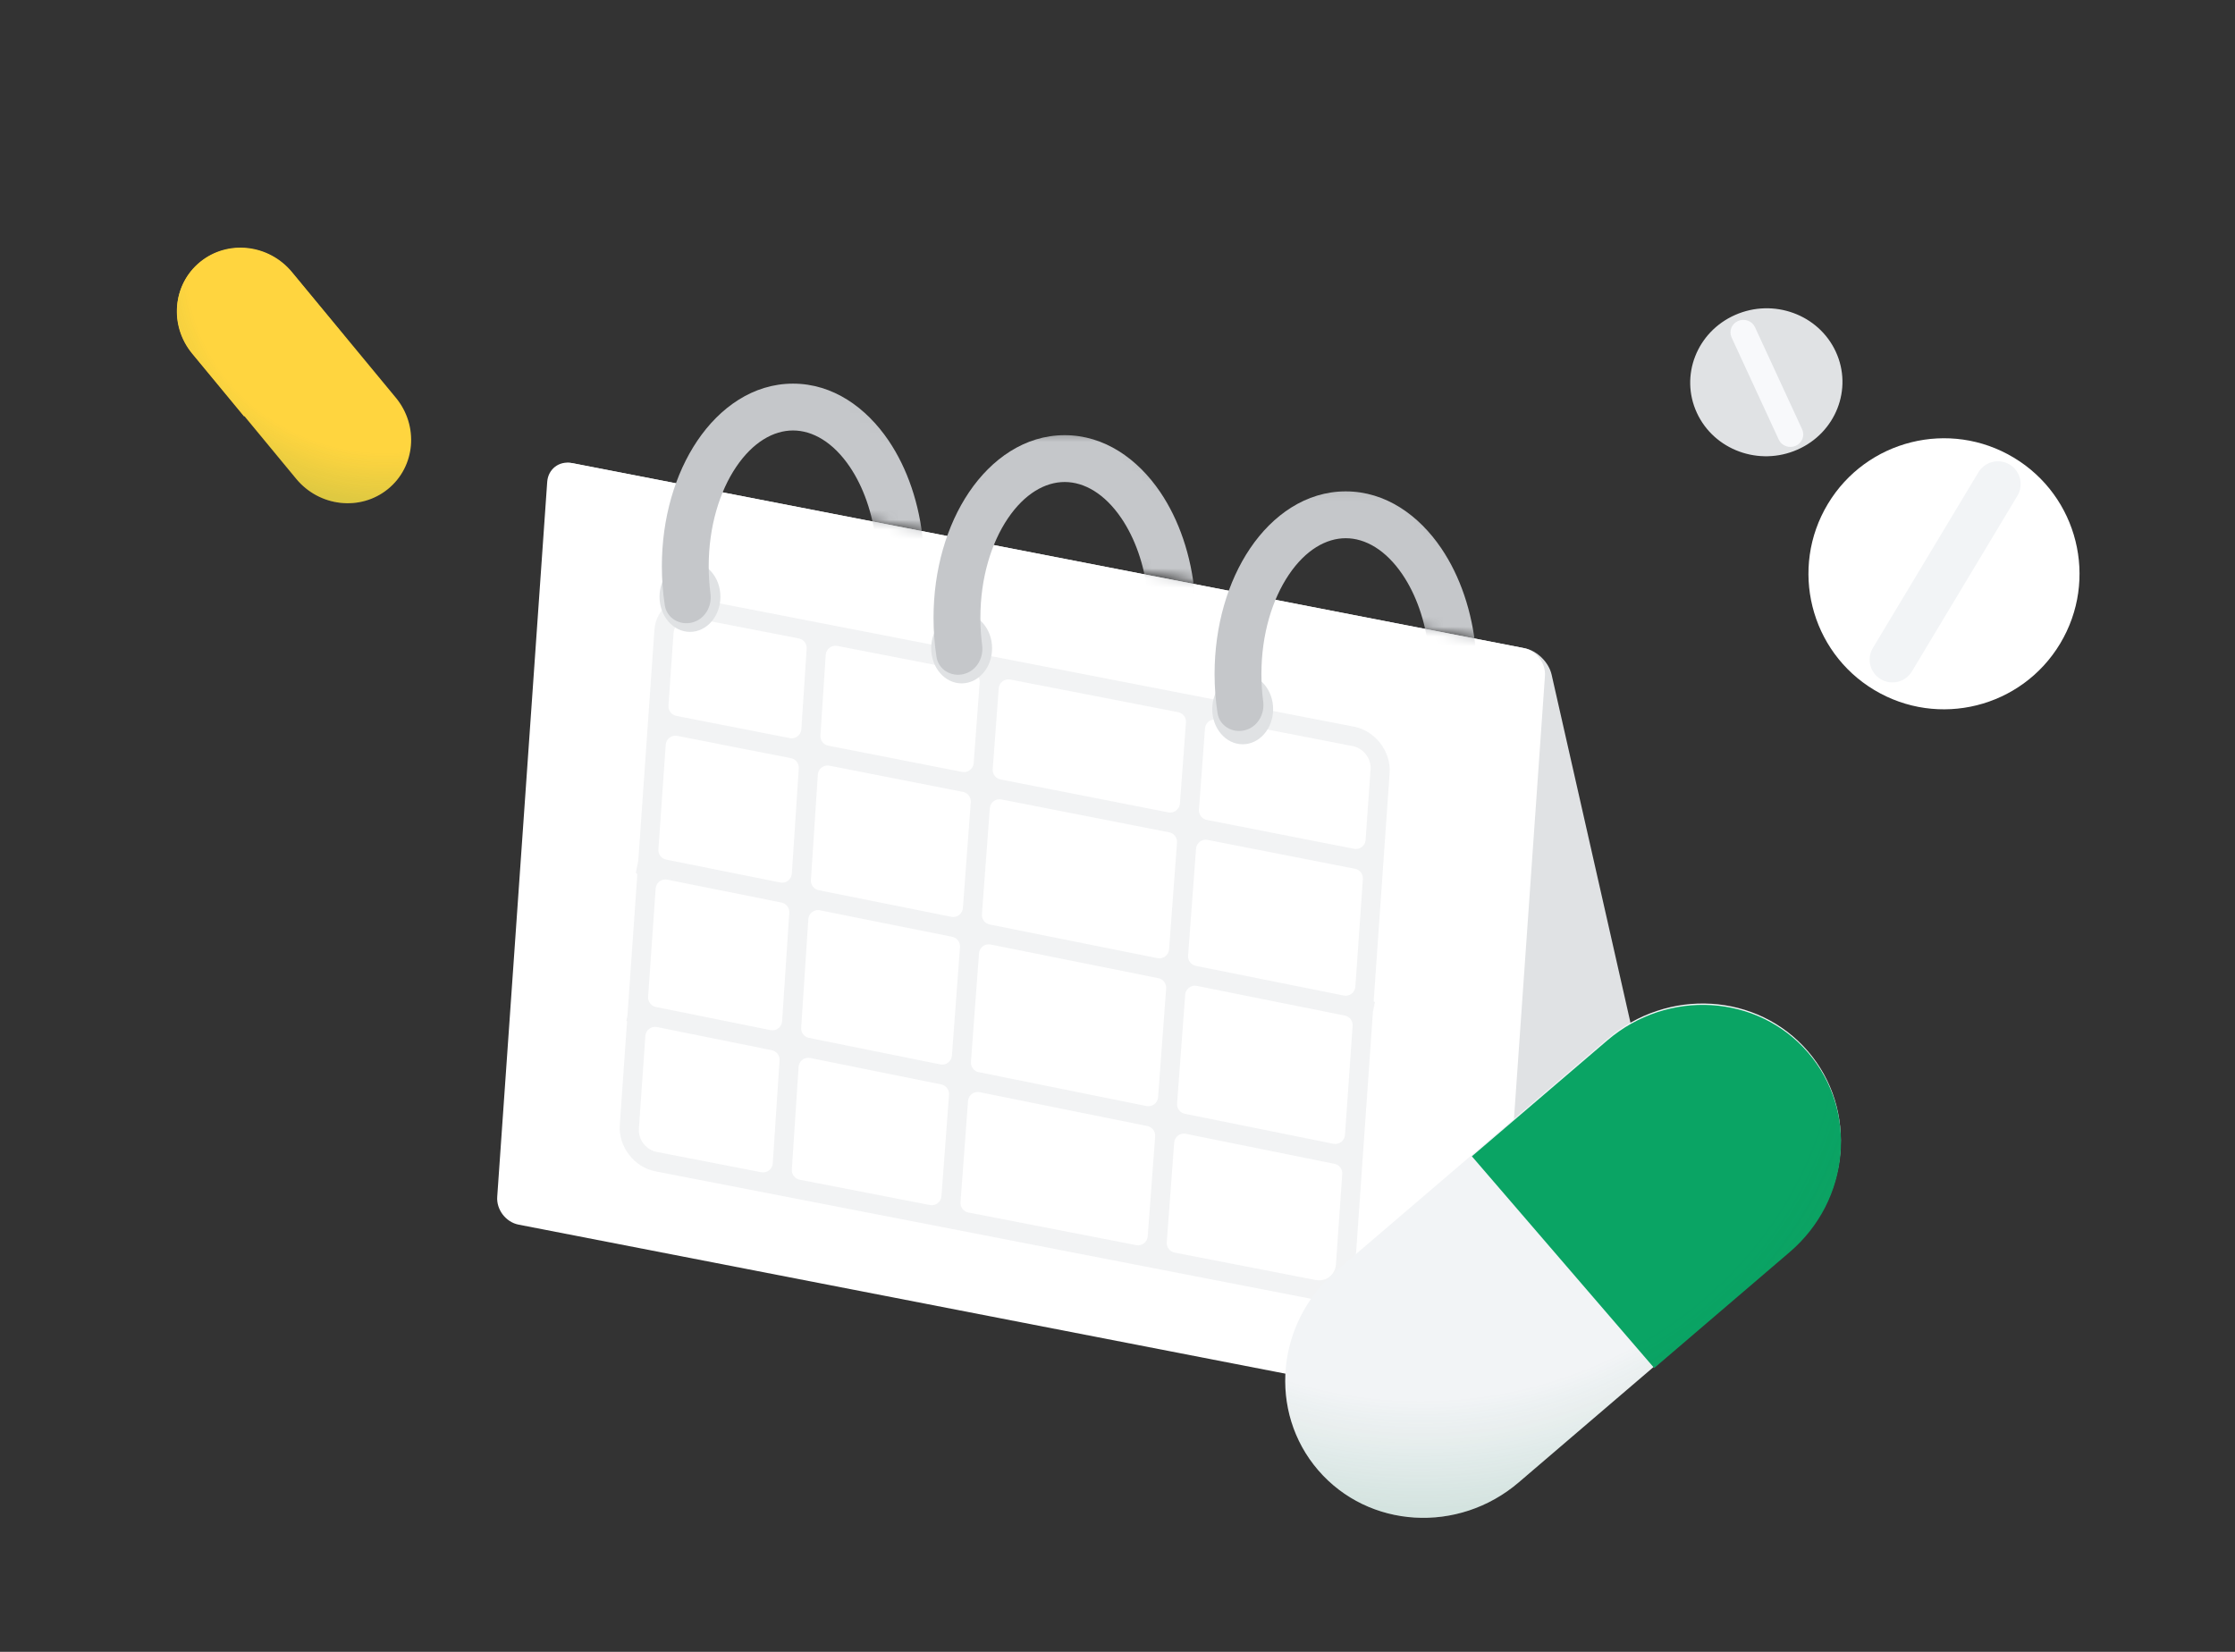 <svg width="230" height="170" viewBox="0 0 230 170" fill="none" xmlns="http://www.w3.org/2000/svg">
<rect x="0" y="0" width="230" height="170" fill="#333333" stroke="none"/>
<g id="img_">
<g id="Group 56009">
<path id="Vector 2032" d="M161.865 132.512C158.009 135.597 155.197 141.751 153.671 145.285L52.447 124.318C55.918 109.664 65.863 108.411 71.246 106.001L171.265 126.246C169.738 126.246 165.721 129.427 161.865 132.512Z" fill="#F2F4F6"/>
<path id="Rectangle 6349" d="M57.053 49.718C56.742 48.346 57.62 47.416 58.975 47.679L156.913 66.716C158.171 66.961 159.384 68.151 159.672 69.424L172.138 124.443C172.449 125.815 171.572 126.746 170.217 126.483L72.279 107.445C71.02 107.201 69.808 106.011 69.52 104.738L57.053 49.718Z" fill="#E0E2E4"/>
<path id="Rectangle 6347" d="M56.312 49.599C56.405 48.272 57.54 47.401 58.846 47.655L156.791 66.694C158.097 66.948 159.081 68.23 158.988 69.558L153.844 143.127C153.751 144.455 152.617 145.325 151.31 145.071L53.366 126.033C52.059 125.779 51.075 124.496 51.168 123.169L56.312 49.599Z" fill="white"/>
<path id="Union" opacity="0.4" fill-rule="evenodd" clip-rule="evenodd" d="M139.218 76.787L125.192 74.06C124.604 73.946 124.048 74.371 124.003 74.968L123.382 83.325C123.344 83.83 123.69 84.283 124.187 84.381L139.343 87.353C139.933 87.469 140.491 87.042 140.533 86.442L141.042 79.164C141.119 78.062 140.303 76.998 139.218 76.787ZM140.252 90.463C140.287 89.96 139.942 89.509 139.447 89.412L124.273 86.436C123.684 86.32 123.127 86.745 123.083 87.343L122.264 98.349C122.227 98.852 122.57 99.304 123.065 99.403L138.283 102.456C138.874 102.575 139.435 102.147 139.477 101.546L140.252 90.463ZM141.422 103.086C141.386 103.079 141.362 103.047 141.364 103.011L143.005 79.545C143.159 77.341 141.526 75.213 139.358 74.792L71.55 61.611C69.382 61.19 67.499 62.634 67.344 64.838L65.686 88.559L65.439 89.787C65.429 89.837 65.462 89.886 65.512 89.896C65.557 89.905 65.589 89.946 65.585 89.993L64.572 104.486L64.464 105.021C64.46 105.043 64.474 105.064 64.496 105.069C64.516 105.073 64.53 105.091 64.528 105.112L63.782 115.79C63.627 117.994 65.26 120.122 67.429 120.544L135.237 133.725C137.405 134.146 139.288 132.701 139.442 130.497L141.287 104.119L141.477 103.17C141.485 103.131 141.46 103.094 141.422 103.086ZM139.196 105.569C139.231 105.067 138.888 104.618 138.395 104.519L123.159 101.462C122.57 101.344 122.01 101.769 121.965 102.368L121.132 113.572C121.095 114.074 121.437 114.526 121.931 114.626L137.215 117.712C137.806 117.832 138.368 117.404 138.41 116.802L139.196 105.569ZM138.129 120.826C138.164 120.324 137.822 119.875 137.329 119.776L122.028 116.686C121.438 116.567 120.878 116.992 120.833 117.592L120.07 127.855C120.032 128.36 120.379 128.814 120.876 128.911L135.376 131.729C136.461 131.94 137.402 131.218 137.479 130.116L138.129 120.826ZM117.98 113.828C118.57 113.947 119.13 113.522 119.175 112.922L120.008 101.724C120.045 101.22 119.702 100.768 119.207 100.669L101.943 97.205C101.354 97.087 100.794 97.512 100.749 98.111L99.918 109.288C99.88 109.791 100.223 110.243 100.717 110.342L117.98 113.828ZM96.765 109.544C97.355 109.664 97.916 109.239 97.961 108.638L98.791 97.467C98.829 96.964 98.486 96.511 97.991 96.412L84.378 93.681C83.785 93.562 83.223 93.992 83.184 94.596L82.448 105.769C82.415 106.269 82.757 106.716 83.248 106.815L96.765 109.544ZM80.222 109.129C80.255 108.629 79.913 108.182 79.422 108.083L67.609 105.698C67.017 105.578 66.456 106.006 66.414 106.608L65.745 116.172C65.668 117.274 66.484 118.338 67.569 118.549L78.336 120.642C78.927 120.757 79.485 120.327 79.525 119.726L80.222 109.129ZM83.379 108.882C82.785 108.762 82.223 109.192 82.183 109.796L81.487 120.364C81.454 120.866 81.8 121.315 82.294 121.411L95.696 124.016C96.284 124.131 96.84 123.706 96.884 123.109L97.662 112.659C97.699 112.156 97.356 111.704 96.862 111.604L83.379 108.882ZM79.292 106.016C79.885 106.136 80.448 105.706 80.488 105.102L81.223 93.933C81.256 93.433 80.913 92.986 80.422 92.887L68.668 90.529C68.077 90.41 67.516 90.838 67.474 91.44L66.695 102.584C66.66 103.085 67.002 103.535 67.495 103.634L79.292 106.016ZM83.449 90.569C83.416 91.07 83.758 91.517 84.25 91.615L97.897 94.353C98.486 94.472 99.046 94.047 99.091 93.447L99.901 82.553C99.938 82.048 99.593 81.595 99.096 81.497L85.354 78.802C84.762 78.686 84.203 79.116 84.163 79.718L83.449 90.569ZM81.396 78.026C81.89 78.123 82.234 78.571 82.201 79.073L81.488 89.907C81.448 90.51 80.886 90.941 80.293 90.822L68.556 88.467C68.063 88.368 67.721 87.918 67.756 87.416L68.509 76.643C68.551 76.043 69.109 75.616 69.699 75.731L81.396 78.026ZM84.428 75.693C84.395 76.195 84.74 76.644 85.234 76.74L99.01 79.442C99.598 79.558 100.155 79.133 100.2 78.535L100.818 70.222C100.856 69.716 100.509 69.263 100.012 69.166L86.164 66.474C85.573 66.359 85.015 66.789 84.975 67.39L84.428 75.693ZM82.206 65.705C82.7 65.801 83.046 66.249 83.013 66.752L82.466 75.049C82.427 75.65 81.868 76.08 81.276 75.964L69.595 73.673C69.1 73.576 68.755 73.125 68.79 72.622L69.308 65.22C69.385 64.118 70.326 63.395 71.41 63.606L82.206 65.705ZM120.307 97.704C120.262 98.303 119.702 98.728 119.113 98.61L101.849 95.146C101.354 95.047 101.011 94.595 101.048 94.092L101.86 83.18C101.904 82.582 102.461 82.157 103.049 82.273L120.319 85.66C120.816 85.758 121.162 86.211 121.124 86.716L120.307 97.704ZM121.423 82.698C121.378 83.296 120.822 83.721 120.233 83.605L102.963 80.218C102.467 80.12 102.121 79.667 102.159 79.162L102.777 70.842C102.822 70.245 103.378 69.82 103.965 69.934L121.238 73.292C121.735 73.388 122.082 73.842 122.044 74.347L121.423 82.698ZM99.65 124.785C99.153 124.688 98.806 124.235 98.844 123.729L99.619 113.308C99.663 112.708 100.224 112.283 100.814 112.402L118.077 115.888C118.571 115.988 118.913 116.44 118.876 116.942L118.11 127.235C118.066 127.832 117.51 128.257 116.922 128.142L99.65 124.785Z" fill="#E0E2E4"/>
<ellipse id="Ellipse 925" cx="98.961" cy="66.715" rx="3.133" ry="3.615" fill="#E0E2E4"/>
<ellipse id="Ellipse 926" cx="71.004" cy="61.415" rx="3.133" ry="3.615" fill="#E0E2E4"/>
<ellipse id="Ellipse 927" cx="127.883" cy="72.982" rx="3.133" ry="3.615" fill="#E0E2E4"/>
<g id="Mask group">
<mask id="mask0_51_5357" style="mask-type:alpha" maskUnits="userSpaceOnUse" x="92" y="44" width="34" height="30">
<path id="Vector 2033" d="M125.472 60.452L104.263 56.355L104.745 65.272L99.925 73.225L92.936 70.333L95.828 53.221L103.058 44.304H114.867L123.544 53.221L125.472 60.452Z" fill="#D9D9D9"/>
</mask>
<g mask="url(#mask0_51_5357)">
<path id="Ellipse 930 (Stroke)" fill-rule="evenodd" clip-rule="evenodd" d="M103.722 53.346C102.019 55.863 100.889 59.475 100.889 63.584C100.889 64.553 100.952 65.497 101.071 66.407C101.244 67.727 100.478 69.039 99.189 69.368C97.899 69.698 96.575 68.919 96.373 67.604C96.173 66.306 96.068 64.961 96.068 63.584C96.068 58.642 97.419 54.06 99.729 50.645C102.03 47.244 105.463 44.786 109.565 44.786C113.666 44.786 117.1 47.244 119.4 50.645C121.33 53.498 122.591 57.166 122.953 61.177C123.073 62.503 121.982 63.584 120.651 63.584C119.32 63.584 118.256 62.502 118.109 61.179C117.765 58.072 116.769 55.358 115.408 53.346C113.696 50.816 111.586 49.606 109.565 49.606C107.544 49.606 105.434 50.816 103.722 53.346Z" fill="#C5C7CA"/>
</g>
</g>
<g id="Mask group_2">
<mask id="mask1_51_5357" style="mask-type:alpha" maskUnits="userSpaceOnUse" x="121" y="50" width="34" height="30">
<path id="Vector 2033_2" d="M154.394 66.236L133.185 62.139L133.667 71.057L128.847 79.01L121.857 76.118L124.75 59.006L131.98 50.089H143.789L152.466 59.006L154.394 66.236Z" fill="#D9D9D9"/>
</mask>
<g mask="url(#mask1_51_5357)">
<path id="Ellipse 930 (Stroke)_2" fill-rule="evenodd" clip-rule="evenodd" d="M132.644 59.131C130.941 61.648 129.81 65.26 129.81 69.369C129.81 70.338 129.873 71.281 129.993 72.192C130.166 73.511 129.4 74.824 128.111 75.153C126.821 75.482 125.497 74.704 125.295 73.388C125.095 72.091 124.99 70.746 124.99 69.369C124.99 64.427 126.341 59.845 128.651 56.43C130.952 53.029 134.385 50.57 138.487 50.57C142.588 50.57 146.021 53.029 148.322 56.43C150.252 59.283 151.513 62.95 151.875 66.962C151.995 68.287 150.904 69.369 149.573 69.369C148.242 69.369 147.178 68.286 147.031 66.963C146.687 63.856 145.691 61.143 144.33 59.131C142.618 56.601 140.508 55.391 138.487 55.391C136.465 55.391 134.355 56.601 132.644 59.131Z" fill="#C5C7CA"/>
</g>
</g>
<g id="Mask group_3">
<mask id="mask2_51_5357" style="mask-type:alpha" maskUnits="userSpaceOnUse" x="64" y="39" width="34" height="29">
<path id="Vector 2033_3" d="M97.515 55.148L76.306 51.05L76.788 59.968L71.968 67.921L64.978 65.029L67.871 47.917L75.101 39H86.91L95.587 47.917L97.515 55.148Z" fill="#D9D9D9"/>
</mask>
<g mask="url(#mask2_51_5357)">
<path id="Ellipse 930 (Stroke)_3" fill-rule="evenodd" clip-rule="evenodd" d="M75.765 48.042C74.062 50.559 72.931 54.172 72.931 58.281C72.931 59.249 72.995 60.193 73.114 61.103C73.287 62.423 72.521 63.736 71.232 64.065C69.942 64.394 68.618 63.616 68.416 62.3C68.216 61.003 68.111 59.657 68.111 58.281C68.111 53.338 69.462 48.757 71.772 45.342C74.073 41.941 77.506 39.482 81.608 39.482C85.709 39.482 89.142 41.941 91.443 45.342C93.373 48.195 94.634 51.862 94.996 55.873C95.116 57.199 94.025 58.281 92.694 58.281C91.363 58.281 90.299 57.198 90.152 55.875C89.808 52.768 88.812 50.055 87.451 48.042C85.739 45.512 83.629 44.302 81.608 44.302C79.587 44.302 77.477 45.512 75.765 48.042Z" fill="#C5C7CA"/>
</g>
</g>
</g>
<g id="Group">
<path id="Vector" d="M212.008 66.233C215.974 59.63 213.836 51.062 207.234 47.096C200.631 43.13 192.063 45.267 188.097 51.87C184.131 58.472 186.268 67.041 192.871 71.007C199.473 74.973 208.042 72.835 212.008 66.233Z" fill="white"/>
<path id="Vector_2" d="M206.807 47.809C205.697 47.143 204.259 47.501 203.592 48.611L192.737 66.683C192.071 67.791 192.429 69.231 193.539 69.897C194.647 70.563 196.087 70.205 196.753 69.095L207.609 51.023C208.275 49.915 207.916 48.475 206.807 47.809Z" fill="#F2F4F6"/>
</g>
<g id="Group_2">
<path id="Vector_3" d="M174.622 42.488C176.392 46.317 181.026 48.012 184.974 46.274C188.921 44.536 190.688 40.023 188.918 36.195C187.149 32.366 182.515 30.671 178.567 32.41C174.619 34.147 172.853 38.66 174.623 42.489L174.622 42.488Z" fill="#E0E2E4"/>
<path id="Vector_4" d="M184.792 45.882C185.457 45.589 185.754 44.829 185.456 44.184L180.602 33.671C180.304 33.025 179.524 32.74 178.859 33.033C178.194 33.326 177.897 34.086 178.195 34.731L183.049 45.244C183.347 45.89 184.127 46.175 184.792 45.882Z" fill="#F8F9FB"/>
</g>
<g id="Group_3">
<path id="Vector_5" d="M186.045 108.182C191.224 114.196 190.381 123.386 184.161 128.709L156.291 152.557C150.071 157.879 140.831 157.319 135.652 151.305C130.473 145.29 131.316 136.1 137.536 130.778L165.406 106.93C171.626 101.607 180.866 102.167 186.045 108.182Z" fill="#F2F4F6"/>
<path id="Vector_6" d="M186.059 108.324C191.24 114.341 190.397 123.536 184.173 128.86L170.232 140.791L151.468 119.002L165.409 107.071C171.632 101.747 180.877 102.307 186.059 108.324Z" fill="#0AA464"/>
<path id="Vector_7" d="M186.045 108.182C191.224 114.196 190.381 123.386 184.161 128.709L156.291 152.557C150.071 157.879 140.831 157.319 135.652 151.305C130.473 145.29 131.316 136.1 137.536 130.778L165.406 106.93C171.626 101.607 180.866 102.167 186.045 108.182Z" fill="url(#paint0_radial_51_5357)" fill-opacity="0.2"/>
</g>
<g id="Group_4">
<path id="Vector_8" d="M20.603 26.948C17.772 29.253 17.41 33.461 19.795 36.346L30.481 49.276C32.866 52.162 37.094 52.633 39.925 50.328C42.757 48.023 43.119 43.815 40.734 40.929L30.047 28C27.662 25.114 23.434 24.643 20.603 26.948Z" fill="#FFD53F"/>
<path id="Vector_9" d="M20.586 26.996C17.754 29.302 17.391 33.511 19.777 36.397L25.122 42.865L35.378 34.516L30.033 28.048C27.647 25.161 23.418 24.69 20.586 26.996Z" fill="#FFD53F"/>
<path id="Vector_10" d="M20.603 26.948C17.772 29.253 17.41 33.461 19.795 36.346L30.481 49.276C32.866 52.162 37.094 52.633 39.925 50.328C42.757 48.023 43.119 43.815 40.734 40.929L30.047 28C27.662 25.114 23.434 24.643 20.603 26.948Z" fill="url(#paint1_radial_51_5357)" fill-opacity="0.2"/>
</g>
</g>
<defs>
<radialGradient id="paint0_radial_51_5357" cx="0" cy="0" r="1" gradientUnits="userSpaceOnUse" gradientTransform="translate(146.444 104.841) rotate(86.072) scale(55.976 60.961)">
<stop offset="0.7" stop-color="#127A4F" stop-opacity="0"/>
<stop offset="1" stop-color="#127A4F"/>
</radialGradient>
<radialGradient id="paint1_radial_51_5357" cx="0" cy="0" r="1" gradientUnits="userSpaceOnUse" gradientTransform="translate(38.8 28.543) rotate(104.119) scale(25.642 27.992)">
<stop offset="0.7" stop-color="#127A4F" stop-opacity="0"/>
<stop offset="1" stop-color="#127A4F"/>
</radialGradient>
</defs>
</svg>
